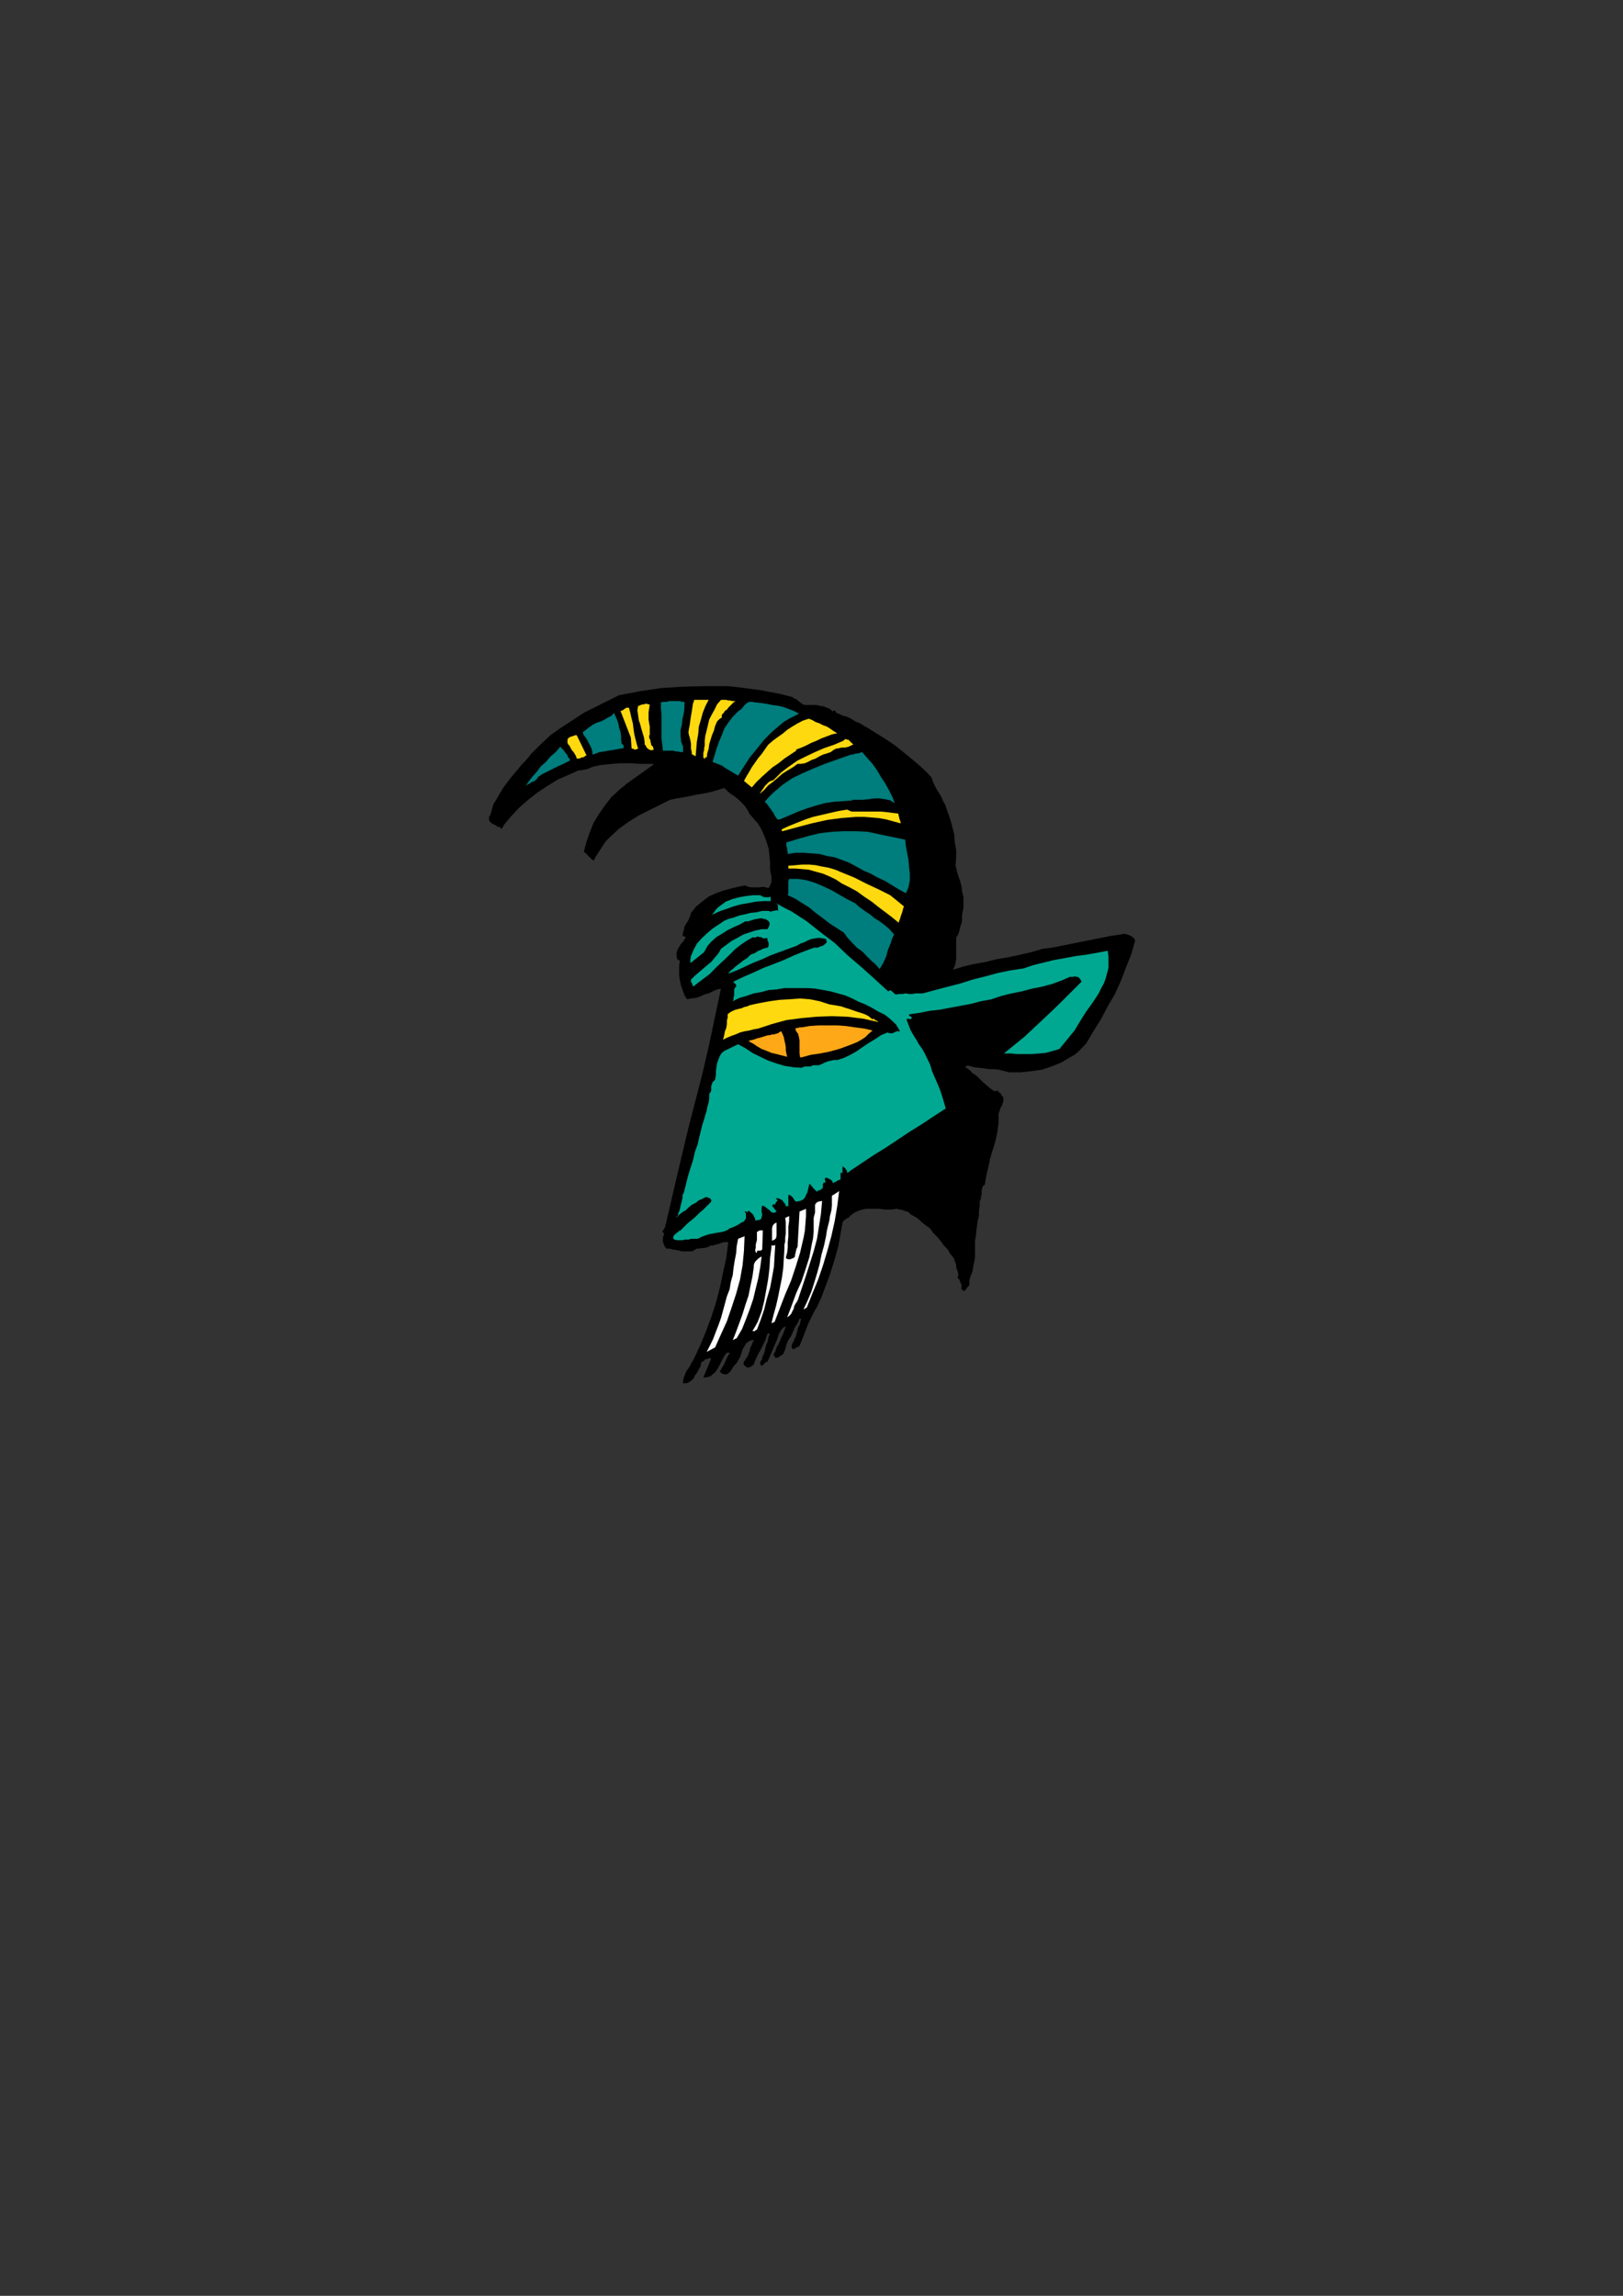 <?xml version="1.0" encoding="utf-8"?>
<!-- Created by UniConvertor 2.0rc4 (https://sk1project.net/) -->
<svg xmlns="http://www.w3.org/2000/svg" height="841.89pt" viewBox="0 0 595.276 841.89" width="595.276pt" version="1.1" xmlns:xlink="http://www.w3.org/1999/xlink" id="2011f670-f60c-11ea-8665-dcc15c148e23">

<rect x="0" y="0" width="595.276" height="841.89" fill="#333333" stroke="none"/>

<g>
	<path style="fill:#000000;" d="M 295.19,258.513 L 296.63,258.513 297.926,258.513 299.366,258.513 300.59,258.801 302.03,259.017 303.254,259.521 304.406,259.953 305.414,260.961 305.63,260.673 305.846,260.457 306.134,260.673 306.35,260.673 306.566,261.177 306.854,261.393 307.286,261.681 307.574,261.681 309.014,262.401 310.67,262.833 312.11,263.553 313.766,264.561 315.494,265.281 316.934,266.217 318.302,266.937 319.742,267.873 322.91,269.817 325.502,271.473 328.382,273.417 331.046,275.577 333.71,277.737 336.302,279.897 338.966,282.273 341.558,284.937 342.062,286.377 342.566,287.529 343.286,288.969 344.006,290.193 344.726,291.345 345.446,292.569 345.878,293.793 346.598,294.945 347.606,297.825 348.542,300.489 349.262,303.153 349.982,306.033 350.198,308.913 350.702,311.721 350.702,314.385 350.486,317.265 350.918,319.209 351.422,321.081 352.142,323.025 352.646,324.969 352.862,326.841 353.366,329.001 353.366,330.945 353.366,333.105 353.078,334.257 352.862,335.697 352.862,337.137 352.646,338.577 352.142,340.017 351.926,341.241 351.422,342.681 350.702,343.905 350.702,345.561 350.702,347.001 350.702,348.657 350.702,350.097 350.702,351.537 350.486,352.977 350.198,354.201 349.478,355.641 353.366,354.417 357.398,353.481 361.502,352.761 365.534,351.753 369.854,351.033 374.174,350.097 378.278,349.161 382.31,347.937 385.91,347.505 389.51,346.785 393.11,346.065 396.71,345.345 400.31,344.625 403.91,343.905 407.51,343.185 411.11,342.681 411.83,342.465 412.55,342.465 413.486,342.681 413.99,342.897 414.71,343.185 415.43,343.617 415.934,344.121 416.366,344.841 414.926,349.881 413.054,354.633 411.11,359.673 408.95,364.497 406.286,369.033 403.91,373.569 401.03,378.177 398.366,382.713 396.926,384.153 395.558,385.593 394.118,386.817 392.39,387.753 389.294,389.625 385.694,391.065 382.094,392.289 378.278,392.793 374.462,393.225 370.142,393.225 368.414,392.793 366.542,392.289 364.598,392.073 362.654,392.073 360.998,391.785 359.054,391.569 357.182,391.353 355.526,390.849 355.238,390.849 355.022,390.849 354.806,390.849 354.806,390.849 354.518,390.849 354.302,390.849 354.302,391.065 354.086,391.353 355.526,392.289 356.678,393.513 358.118,394.449 359.342,395.673 360.494,396.825 361.934,398.049 363.374,399.273 364.814,400.209 365.318,399.993 365.822,399.993 366.254,400.209 366.542,400.713 366.974,400.929 367.262,401.433 367.478,401.865 367.982,402.369 367.982,403.089 367.982,404.025 367.694,404.745 367.478,405.465 366.974,406.185 366.758,406.905 366.542,407.625 366.254,408.345 366.254,411.729 365.822,415.041 365.102,418.425 364.094,421.737 363.158,424.833 362.438,428.217 361.718,431.313 361.214,434.409 360.494,434.913 360.278,435.633 360.062,436.353 360.062,437.289 360.062,438.009 359.774,438.729 359.774,439.665 359.342,440.385 359.342,442.113 359.054,443.985 359.054,445.929 358.622,447.585 358.334,449.529 358.118,451.401 357.902,453.345 357.614,455.001 357.614,456.945 357.614,458.889 357.614,460.761 357.398,462.489 356.966,464.361 356.678,466.305 355.958,467.961 355.526,469.617 355.526,470.121 355.526,470.841 355.526,471.345 355.022,471.777 354.806,472.065 354.518,472.497 354.086,473.001 353.798,473.505 353.582,473.505 353.582,473.217 353.366,473.217 353.366,473.217 353.078,473.001 352.862,473.001 352.862,473.001 352.646,473.001 352.646,472.281 352.646,471.777 352.646,471.057 352.358,470.625 352.142,469.905 351.926,469.401 351.638,468.897 351.206,468.681 351.422,467.961 351.422,467.529 351.422,466.809 351.206,466.089 350.918,465.369 350.702,464.649 350.702,463.929 350.486,463.209 349.766,461.265 348.542,459.825 347.606,458.169 346.166,456.729 344.942,455.001 343.718,453.561 342.278,452.121 341.126,450.465 340.118,449.745 339.398,449.241 338.462,448.521 337.742,447.873 337.022,447.153 336.086,446.433 335.15,445.929 334.142,445.425 333.71,444.993 333.206,444.489 332.486,444.273 331.766,443.985 331.046,443.769 330.326,443.553 329.822,443.553 329.102,443.265 326.942,443.553 324.782,443.553 322.406,443.265 320.03,443.265 317.582,443.265 315.494,443.769 314.27,444.273 313.334,444.705 312.326,445.425 311.606,446.145 311.39,446.433 310.886,446.649 310.454,446.865 310.166,447.153 309.734,447.369 309.446,447.585 309.23,447.873 309.014,448.305 308.294,452.409 307.574,456.441 306.566,460.329 305.414,464.145 304.19,467.961 302.75,471.777 301.31,475.665 299.654,479.265 298.646,480.921 297.71,482.865 296.846,484.521 296.126,486.177 295.406,488.121 294.686,489.993 293.966,491.721 293.246,493.593 290.87,494.817 290.366,494.097 290.366,493.377 290.582,492.657 291.086,491.937 291.302,491.217 291.806,490.281 292.022,489.561 292.31,488.553 292.526,487.833 292.526,487.401 292.742,486.681 293.246,485.961 293.462,485.457 293.462,484.737 293.75,484.305 293.75,483.585 293.246,483.585 292.526,485.241 291.59,486.681 290.87,488.337 290.15,489.993 289.142,491.433 288.422,493.161 287.99,494.817 287.27,496.473 286.982,496.761 286.55,496.977 286.262,497.193 285.83,497.481 285.542,497.697 285.11,497.913 284.822,497.913 284.39,497.913 283.67,496.761 284.39,495.537 284.822,494.097 285.542,492.873 286.046,491.721 286.55,490.497 287.27,489.057 287.702,487.833 288.206,486.465 287.486,486.681 286.982,487.185 286.55,487.617 286.262,488.121 285.83,488.841 285.542,489.561 285.326,490.281 285.11,491.001 281.51,499.353 281.222,499.353 280.79,499.641 280.502,499.857 280.286,500.073 280.07,500.361 279.782,500.577 279.566,500.793 279.35,500.793 278.846,500.361 278.846,499.857 278.846,499.353 279.062,499.137 279.35,498.633 279.566,498.201 279.566,497.697 279.782,497.193 280.286,496.257 280.502,495.321 280.79,494.097 281.006,493.161 281.51,492.153 281.726,491.001 281.942,489.993 282.446,489.057 281.51,489.057 281.006,490.497 280.502,491.937 279.782,493.377 279.062,494.817 278.342,496.041 277.622,497.481 276.974,498.921 276.47,500.361 276.254,500.577 275.75,500.793 275.534,501.081 275.246,501.297 274.814,501.297 274.526,501.513 274.094,501.513 273.806,501.297 273.086,500.793 272.654,500.073 272.87,499.353 273.374,498.633 273.806,497.913 274.31,497.193 274.526,496.473 274.814,495.753 275.03,495.321 275.03,494.817 275.246,494.097 275.534,493.593 275.75,493.161 275.966,492.441 276.254,491.937 276.47,491.433 275.75,491.433 275.03,491.721 274.31,492.153 273.806,492.441 273.086,493.593 272.366,494.817 271.934,496.257 271.43,497.697 270.71,498.921 269.99,500.073 269.27,500.793 268.766,501.513 268.334,502.233 267.83,502.953 267.326,503.457 266.606,503.961 265.67,503.961 264.734,503.673 264.014,502.953 264.446,502.233 264.95,501.297 265.454,500.577 265.886,499.641 266.174,498.921 266.606,497.913 267.11,496.977 267.614,496.257 267.614,496.041 267.326,496.041 267.326,496.041 267.11,496.041 267.11,496.041 266.894,496.041 266.894,496.041 266.606,496.041 265.67,497.193 264.95,498.633 264.014,500.361 263.294,501.801 262.286,503.241 261.134,504.177 260.63,504.681 259.694,504.897 258.974,505.113 257.966,505.113 260.846,498.201 260.63,498.201 260.126,497.913 259.91,498.201 259.694,498.201 259.19,498.417 258.974,498.417 258.47,498.633 258.254,498.633 258.254,499.137 257.75,499.137 257.534,499.353 257.318,499.641 257.03,500.073 257.03,500.577 257.03,500.793 256.814,501.297 256.598,501.513 256.094,502.521 255.59,503.457 254.87,504.393 254.438,505.401 253.718,506.121 252.71,506.841 251.774,507.273 250.55,507.273 250.55,506.121 250.838,505.113 251.27,503.961 251.774,502.737 252.494,501.801 253.214,500.577 253.718,499.641 254.438,498.417 256.814,493.377 258.974,488.121 260.846,483.081 262.574,477.825 264.014,472.281 265.166,466.809 266.39,461.265 267.11,455.505 266.39,455.505 265.454,455.505 264.734,455.721 264.014,456.009 263.294,456.225 262.286,456.441 261.566,456.729 260.63,456.729 259.91,457.161 259.19,457.449 258.254,457.665 257.318,457.665 256.31,457.881 255.59,457.881 254.654,458.385 253.934,458.889 252.71,458.889 251.558,458.889 250.118,458.889 249.11,458.601 247.958,458.385 246.734,458.169 245.51,457.881 244.358,457.881 243.854,457.161 243.638,456.729 243.35,456.009 243.134,455.289 243.134,454.569 243.134,453.849 243.35,453.129 243.638,452.409 242.918,451.689 243.35,450.969 243.854,450.249 244.07,449.241 244.358,448.305 244.574,447.369 244.79,446.145 245.078,445.209 245.294,444.273 247.67,433.905 250.118,423.609 252.494,413.601 255.158,403.305 257.75,393.225 260.126,382.929 262.286,372.633 264.446,362.553 263.006,362.841 261.35,363.561 259.91,364.281 258.254,364.713 256.814,365.433 255.158,365.937 253.43,366.153 251.99,366.441 251.054,365.001 250.55,363.561 249.83,361.617 249.398,359.673 249.11,357.801 249.11,355.857 249.11,353.913 249.398,352.257 248.678,352.041 248.39,351.537 248.174,351.033 248.174,350.601 248.174,349.881 248.174,349.161 248.39,348.657 248.678,347.937 248.894,347.505 249.398,346.785 249.614,346.281 250.118,345.777 250.55,345.345 250.838,344.841 251.27,344.121 251.558,343.617 250.334,343.185 250.55,341.961 250.838,341.025 251.054,339.801 251.558,338.865 252.278,337.857 252.71,336.921 253.214,335.697 253.43,334.761 255.374,332.385 257.75,330.441 259.91,328.785 262.574,327.561 265.166,326.625 267.83,325.905 270.71,325.185 273.374,324.681 274.31,325.185 275.534,325.401 276.47,325.401 277.622,325.401 278.63,325.401 279.782,325.185 280.79,325.401 281.942,325.689 282.446,324.681 282.95,323.529 282.95,322.521 282.95,321.369 282.662,320.145 282.446,318.705 282.446,317.481 282.446,316.329 282.23,313.881 281.942,311.289 281.222,308.913 280.286,306.465 279.35,304.305 278.126,302.145 276.47,300.273 274.814,298.329 274.094,296.889 273.086,295.449 271.934,294.225 270.71,293.073 269.486,292.065 268.046,291.129 266.894,290.193 265.67,288.969 263.294,289.689 260.846,290.409 258.47,290.913 255.878,291.345 253.43,291.849 250.838,292.353 248.174,292.785 245.798,293.289 241.91,295.233 238.094,297.105 234.278,299.049 230.462,301.425 227.078,303.873 223.694,306.969 222.254,308.409 221.102,310.065 219.878,312.009 218.654,313.881 217.718,315.609 217.286,315.321 216.998,315.105 216.566,314.601 216.062,314.169 215.558,313.665 215.126,313.161 214.622,312.729 214.118,312.441 215.126,308.625 216.278,305.313 217.718,301.713 219.662,298.545 221.822,295.449 224.198,292.353 227.078,289.689 229.958,287.313 239.75,280.329 239.318,280.113 236.942,280.113 234.494,280.113 232.118,279.897 229.742,279.897 227.078,279.897 224.702,280.113 222.254,280.329 219.878,280.617 218.942,280.833 218.006,281.049 216.998,281.337 216.062,281.769 215.342,282.057 214.118,282.273 213.182,282.489 212.246,282.489 208.358,284.217 204.542,285.873 200.726,288.249 197.126,290.625 193.742,293.289 190.43,296.169 187.55,299.265 184.886,302.433 183.95,304.089 183.446,303.369 182.51,303.153 181.79,302.649 180.782,302.145 180.062,301.713 179.63,301.209 179.342,300.489 179.342,299.553 179.846,298.833 180.062,298.113 180.35,297.105 180.566,296.385 180.782,295.449 181.07,294.729 181.502,294.009 182.006,293.289 183.23,291.129 184.67,288.753 186.11,286.809 187.766,284.649 189.422,282.777 191.15,280.617 193.022,278.673 194.75,276.513 198.35,272.913 201.878,269.601 205.982,266.721 210.086,264.057 214.118,261.393 218.438,259.233 222.758,257.073 227.078,254.913 234.782,253.473 242.414,252.321 250.55,251.817 258.686,251.601 262.79,251.601 266.894,251.601 270.926,252.033 274.814,252.537 278.63,253.041 282.446,253.761 286.262,254.481 289.862,255.417 290.582,255.633 291.302,256.137 292.022,256.353 292.526,256.857 293.246,257.361 293.75,257.793 294.47,258.297 295.19,258.513 Z" />
	<path style="fill:#ffd90f;" d="M 215.126,277.017 L 214.622,277.233 214.406,277.449 213.902,277.737 213.398,277.737 212.966,277.953 212.462,278.169 211.958,278.169 211.526,278.169 211.238,277.233 210.518,276.009 209.582,274.857 208.862,273.417 208.358,272.913 208.142,272.409 208.142,271.689 208.142,271.257 208.358,270.753 209.078,270.249 209.798,270.033 211.022,269.601 211.526,269.601 215.126,277.017 Z M 230.678,259.521 L 231.182,261.393 231.614,263.337 232.118,265.281 232.334,267.153 232.622,269.097 233.054,270.969 233.558,272.913 234.062,274.569 233.774,274.569 233.342,274.857 233.054,274.857 232.622,274.857 232.334,274.569 231.902,274.569 231.614,274.353 231.614,273.849 231.398,270.537 227.582,260.673 228.014,260.673 228.302,260.457 228.734,260.241 229.022,259.953 229.454,259.737 229.742,259.521 230.174,259.521 230.678,259.521 Z M 238.31,258.297 L 238.094,259.737 237.878,261.177 237.878,262.401 237.878,263.841 238.094,265.281 238.31,266.433 238.31,268.161 238.31,269.601 238.598,269.313 238.094,269.601 238.094,270.033 238.094,270.537 238.31,270.969 238.598,271.689 238.598,272.193 238.814,272.697 238.814,273.129 239.03,273.417 239.03,273.417 239.318,273.633 239.534,273.849 239.534,274.137 239.534,274.353 239.75,274.569 239.75,274.857 239.318,275.073 238.598,275.073 238.094,274.857 237.662,274.569 237.158,274.137 236.942,273.633 236.438,272.913 236.438,272.193 236.222,270.537 235.718,268.881 235.214,267.153 234.782,265.497 234.278,264.057 234.062,262.401 233.774,260.457 234.062,258.801 234.494,258.801 234.998,258.513 235.718,258.297 236.222,258.297 236.654,258.081 237.158,258.081 237.878,258.297 238.31,258.297 Z M 259.91,256.641 L 258.686,259.017 257.75,261.393 257.03,264.057 256.31,266.433 256.094,269.097 255.59,271.977 255.374,274.569 255.158,277.233 254.87,277.233 254.654,277.017 254.438,277.017 254.15,276.729 253.934,276.729 253.718,276.513 253.718,276.729 253.718,276.729 253.718,275.793 253.43,274.569 253.43,273.633 253.43,272.697 253.214,271.473 252.998,270.537 252.71,269.601 252.494,268.593 252.71,267.153 252.998,265.713 253.214,264.057 253.43,262.617 253.718,260.961 253.934,259.521 254.15,258.081 254.654,256.641 259.91,256.641 Z M 269.774,257.073 L 269.054,257.577 268.334,258.297 267.83,258.801 267.11,259.521 266.606,260.241 265.886,260.673 265.454,261.393 264.734,262.113 264.734,262.617 264.734,263.121 264.446,263.337 264.014,263.553 263.726,263.841 263.51,264.057 263.294,264.273 263.006,264.561 262.286,266.217 261.854,267.873 261.134,269.601 260.63,271.257 260.126,272.913 259.91,274.569 259.406,276.297 259.19,277.953 259.19,277.953 259.19,277.953 259.19,277.737 259.19,277.737 259.19,277.737 258.974,277.737 258.974,277.737 258.974,277.737 258.974,277.737 258.686,277.737 258.686,277.953 258.47,277.953 258.47,278.169 258.47,278.169 258.47,278.457 258.47,278.457 257.966,277.737 257.966,276.729 257.966,276.009 258.254,275.073 258.254,274.353 258.47,273.417 258.47,272.697 258.47,271.689 258.686,269.817 259.19,267.873 259.694,265.713 260.126,263.841 261.134,261.897 262.07,260.241 263.006,258.297 264.446,256.641 265.166,256.641 265.886,256.641 266.39,256.641 267.11,256.857 267.83,256.857 268.55,257.073 269.054,257.073 269.774,257.073 Z M 307.07,268.881 L 305.126,269.313 303.254,270.033 301.31,270.753 299.366,271.689 297.566,272.409 295.622,273.417 293.966,274.137 292.022,274.857 292.022,275.289 289.862,276.729 287.702,278.169 285.542,279.897 283.382,281.337 281.51,282.993 279.35,284.937 277.406,286.809 275.75,288.753 272.87,286.377 273.806,284.649 274.814,282.993 275.75,281.337 276.974,279.609 278.126,277.953 279.35,276.513 280.502,274.857 281.726,273.129 283.382,271.689 285.326,270.249 286.982,269.097 288.71,267.657 290.582,266.433 292.526,265.281 294.47,264.273 296.63,263.553 297.926,264.057 299.15,264.777 300.59,265.281 302.03,266.001 303.254,266.433 304.406,267.153 305.846,268.161 307.07,268.881 Z M 313.046,272.913 L 312.11,273.417 311.174,273.849 309.95,274.137 308.726,274.137 307.79,274.353 306.566,274.569 305.63,275.073 304.694,275.793 303.254,276.297 301.814,276.729 300.374,277.449 299.15,278.169 297.71,278.673 296.342,279.393 295.19,279.897 293.75,280.113 292.526,280.113 290.87,281.337 288.926,282.489 286.982,283.713 285.326,285.153 283.67,286.593 281.726,288.033 280.286,289.689 278.63,291.129 279.062,290.409 279.566,289.689 280.07,288.969 280.502,288.249 281.222,287.529 281.942,286.809 282.662,286.377 283.67,286.089 286.55,283.209 289.43,281.049 292.526,278.889 295.91,277.233 298.934,275.793 302.246,274.353 305.846,273.129 309.23,271.689 309.734,271.257 310.166,270.969 310.67,271.257 311.174,271.257 311.606,271.689 312.11,272.193 312.614,272.697 313.046,272.913 Z M 312.326,297.609 L 314.486,297.609 316.646,297.609 318.806,297.609 320.966,297.609 323.126,297.609 325.286,297.825 327.446,298.113 329.39,298.329 329.606,298.833 329.606,299.265 329.822,299.769 329.822,300.273 330.11,300.705 330.11,300.993 330.326,301.425 330.326,301.929 327.662,301.209 325.07,300.489 322.19,299.985 319.526,299.769 316.934,299.553 314.054,299.553 311.39,299.769 308.51,299.985 303.254,300.705 297.71,301.929 292.31,303.369 286.982,304.809 286.982,304.809 286.766,304.809 286.766,304.593 286.766,304.593 286.766,304.593 286.766,304.305 286.766,304.305 286.766,304.089 289.43,302.865 292.31,301.713 295.406,300.489 298.214,299.553 301.31,298.833 304.406,298.113 307.574,297.393 310.67,296.889 312.326,297.609 Z M 326.51,328.281 L 331.55,332.385 331.262,333.105 331.046,334.041 330.83,334.761 330.542,335.481 330.326,336.201 330.11,336.921 329.822,337.641 329.606,338.361 327.23,336.417 324.782,334.545 322.19,332.601 319.742,330.657 316.934,328.785 314.27,326.841 311.606,325.401 308.726,323.961 306.566,322.521 304.19,321.369 301.814,320.361 299.15,319.641 296.63,318.921 294.182,318.705 291.59,318.489 289.142,318.489 289.142,317.481 291.806,317.265 294.182,317.049 296.846,317.049 299.15,317.265 301.526,317.769 303.974,318.201 306.35,318.921 308.726,319.929 313.334,321.801 317.582,323.961 322.19,326.121 326.51,328.281 Z M 308.51,369.033 L 309.95,369.537 311.39,369.969 312.83,370.473 314.27,370.977 315.71,371.409 317.15,371.913 318.59,372.633 320.03,373.857 320.246,373.569 320.462,373.569 320.75,373.857 320.966,374.073 321.47,374.289 321.686,374.289 321.902,374.577 322.19,374.793 316.646,373.569 310.886,372.849 305.126,372.633 299.366,372.849 293.966,373.353 288.422,374.073 283.166,375.513 278.126,377.169 276.47,377.457 274.814,377.889 273.086,378.177 271.43,378.609 269.774,379.329 268.334,379.833 266.606,380.553 265.166,381.273 265.454,380.337 265.67,379.329 265.886,378.177 266.39,376.953 266.606,375.513 266.606,374.289 266.894,373.137 266.894,371.913 267.83,371.193 268.766,370.689 269.774,370.257 270.926,369.969 271.934,369.753 273.086,369.249 274.094,369.033 275.03,368.601 278.342,367.881 282.23,367.161 285.83,366.657 289.646,366.441 293.462,366.153 297.062,366.441 300.59,367.161 304.19,368.313 308.51,369.033 Z" />
	<path style="fill:#007d7d;" d="M 313.55,331.161 L 315.206,332.601 317.15,334.041 319.022,335.265 320.75,336.705 322.622,337.857 324.566,339.297 326.222,340.737 327.95,342.681 327.23,344.121 326.726,345.777 326.006,347.505 325.502,348.873 325.07,350.601 324.35,352.257 323.63,353.697 322.622,355.353 321.182,353.697 319.526,352.257 317.87,350.601 316.214,348.873 314.27,347.505 312.614,345.777 310.886,343.905 309.446,341.961 306.854,340.305 304.19,338.577 301.814,336.705 299.15,334.761 296.846,332.817 294.182,331.161 291.59,329.505 288.926,328.281 289.142,327.561 289.142,326.841 289.142,326.121 289.142,325.401 289.142,324.681 289.142,323.961 289.142,323.241 289.43,322.305 291.086,322.305 292.742,322.305 294.182,322.521 295.91,322.809 298.934,323.745 301.814,324.969 304.91,326.409 307.79,328.065 310.67,329.721 313.55,331.161 Z M 331.982,307.905 L 332.27,310.281 332.702,312.729 333.206,315.321 333.422,317.985 333.71,320.361 333.71,322.809 333.206,325.401 332.27,327.561 329.606,326.121 326.942,324.465 324.566,323.025 321.902,321.801 319.31,320.361 316.646,319.209 314.054,317.769 311.39,316.329 308.726,315.321 306.134,314.385 303.254,313.881 300.59,313.161 297.71,312.945 294.902,312.729 291.806,312.729 288.926,313.161 288.926,312.441 288.71,312.009 288.71,311.505 288.71,311.001 288.422,310.281 288.422,309.849 288.422,309.345 288.422,308.913 292.526,307.689 296.846,306.465 300.806,305.529 305.126,305.025 309.446,304.809 313.766,304.809 318.302,305.025 322.91,306.033 331.982,307.905 Z M 316.214,275.793 L 318.086,277.953 320.03,280.113 321.686,282.489 323.126,284.937 324.566,287.097 326.006,289.689 327.23,292.065 328.166,294.513 326.51,293.505 324.566,293.073 322.622,292.785 320.75,292.785 318.59,293.073 316.646,293.289 314.486,293.289 312.326,293.289 312.83,293.505 309.23,293.793 305.846,294.009 302.534,294.513 299.15,295.449 296.126,296.385 292.742,297.609 289.43,299.049 286.046,300.489 285.11,300.489 284.606,299.769 284.102,299.049 283.67,298.113 283.166,297.393 282.446,296.385 281.942,295.665 281.222,294.729 280.502,294.009 281.942,292.353 283.67,290.625 285.326,289.257 286.982,287.817 290.582,285.369 294.47,283.497 298.43,281.769 302.534,280.113 306.566,278.673 310.67,277.233 311.39,277.017 311.894,276.729 312.614,276.729 313.334,276.513 314.054,276.297 314.774,276.297 315.494,276.009 316.214,275.793 Z M 293.03,261.681 L 291.302,262.617 289.43,263.553 287.702,264.561 286.262,265.713 283.166,268.377 280.286,271.257 277.622,274.569 275.03,277.737 272.87,281.049 270.71,284.433 269.486,283.713 268.334,282.993 267.11,282.273 265.886,281.553 264.95,280.833 263.726,280.329 262.574,279.897 261.35,279.393 262.07,277.017 262.79,274.569 263.726,271.977 264.734,269.601 265.67,267.153 267.11,264.993 268.766,262.833 270.926,260.673 271.646,260.241 272.366,259.521 272.87,258.801 273.59,258.081 274.31,257.577 275.03,257.361 275.75,257.361 276.974,257.577 279.062,257.793 281.006,258.081 283.166,258.513 285.326,258.801 287.27,259.233 289.142,259.953 291.086,260.673 293.03,261.681 Z M 251.054,257.361 L 251.054,259.521 250.838,261.393 250.334,263.553 250.118,265.713 249.614,267.657 249.614,269.817 249.83,271.977 250.55,273.849 250.55,275.793 249.614,275.793 248.678,275.577 247.958,275.577 246.95,275.289 246.23,275.289 245.294,275.289 244.358,275.289 243.134,275.289 242.918,273.129 242.63,270.969 242.63,268.881 242.63,266.721 242.63,264.273 242.63,262.113 242.414,259.737 242.414,257.577 243.35,257.361 244.574,257.361 245.51,257.073 246.734,257.073 247.958,257.073 249.11,257.073 250.118,257.361 251.054,257.361 Z M 228.014,272.697 L 228.302,272.913 228.302,272.913 228.518,273.129 228.734,273.417 228.734,273.633 228.734,273.849 228.734,274.137 228.734,274.353 227.294,274.569 225.854,274.857 224.414,275.073 222.974,275.289 221.534,275.577 219.878,275.793 218.654,276.297 217.286,276.729 217.286,275.793 216.998,274.569 216.566,273.633 216.062,272.697 215.558,271.689 214.838,270.537 214.118,269.601 213.686,268.593 214.838,267.657 216.062,266.721 217.502,265.713 218.942,264.993 220.382,264.561 221.822,263.841 222.974,263.121 224.414,262.401 225.134,261.393 225.854,262.833 226.358,264.057 226.862,265.497 227.078,266.937 227.582,268.377 227.798,269.817 227.798,271.257 228.014,272.697 Z M 209.078,278.889 L 207.638,279.609 206.198,280.329 204.542,281.049 203.102,281.769 201.662,282.489 200.222,283.209 198.782,283.929 197.342,284.937 196.91,285.657 196.406,286.089 195.686,286.593 194.966,286.809 194.246,287.313 193.742,287.529 193.022,288.033 192.59,288.537 193.742,286.809 195.182,284.937 196.91,282.993 198.35,281.049 200.222,279.393 201.878,277.449 203.822,275.793 205.478,273.849 206.198,274.569 206.702,275.073 207.206,275.793 207.638,276.297 208.142,277.017 208.358,277.737 208.862,278.169 209.078,278.889 Z" />
	<path style="fill:#00a891;" d="M 325.79,363.561 L 326.222,363.273 326.51,363.057 326.726,363.273 327.23,363.561 327.446,363.777 327.95,364.281 328.166,364.497 328.67,364.713 329.822,364.497 331.046,364.497 332.27,364.281 333.422,364.497 334.646,364.497 335.87,364.281 337.022,364.281 338.462,364.281 342.998,363.057 347.606,361.833 352.142,360.681 356.678,359.241 361.502,358.017 366.038,356.793 370.574,355.857 375.398,355.137 378.998,353.913 382.814,352.977 386.63,352.041 390.734,351.321 394.55,350.601 398.366,350.097 402.47,349.377 406.286,348.657 406.574,350.817 406.574,352.977 406.574,354.921 406.07,356.793 405.566,358.737 404.846,360.681 403.91,362.337 402.974,364.281 400.814,367.593 398.366,370.977 396.278,374.289 394.118,377.889 388.574,384.657 386.198,385.377 383.534,386.097 381.158,386.313 378.494,386.529 375.614,386.529 373.238,386.529 370.574,386.313 368.198,386.313 372.014,383.217 375.902,380.049 379.43,376.737 383.03,373.353 386.63,369.969 390.014,366.657 393.398,363.273 396.71,359.961 396.278,359.241 395.99,358.737 395.27,358.233 394.838,358.233 394.118,358.017 393.614,358.233 392.894,358.233 392.39,358.233 389.078,359.673 385.694,360.897 382.094,361.833 378.494,362.553 374.678,363.561 371.078,364.281 367.262,365.217 363.662,366.441 359.774,367.161 356.246,368.097 352.358,368.817 348.542,369.537 344.726,370.257 340.838,370.689 337.31,371.409 333.71,371.913 333.422,372.129 333.422,372.417 333.71,372.633 334.142,372.849 334.43,373.137 334.43,373.353 334.142,373.569 333.71,373.857 333.422,373.569 333.422,373.569 333.206,373.569 332.99,373.569 332.99,373.569 332.702,373.569 332.702,373.857 332.486,373.857 333.206,375.729 333.926,377.673 334.862,379.329 336.086,381.273 337.022,382.929 338.246,384.657 339.182,386.313 340.118,388.257 341.126,390.345 341.846,392.793 342.782,394.953 343.718,397.113 344.726,399.489 345.446,401.649 346.166,404.025 346.886,406.473 342.566,409.281 338.246,412.161 333.926,414.825 329.606,417.705 325.286,420.585 320.75,423.393 316.43,426.273 312.11,429.153 310.886,430.089 310.67,429.873 310.67,429.369 310.454,429.153 310.166,428.649 309.95,428.433 309.734,428.217 309.446,427.929 309.014,427.713 309.014,430.305 308.51,429.873 308.51,430.089 308.294,430.305 308.294,430.809 308.294,431.025 308.294,431.529 308.294,431.745 308.294,432.033 308.294,432.465 307.79,432.753 307.574,432.753 307.07,432.969 306.854,433.185 306.35,433.473 306.134,433.473 305.846,433.689 305.414,433.905 305.414,433.473 305.126,432.969 304.91,432.753 304.406,432.465 303.974,432.249 303.686,432.033 303.254,432.033 302.966,431.745 302.75,432.033 302.534,432.249 302.534,432.465 302.534,432.753 302.75,432.969 302.75,433.185 302.75,433.473 302.534,433.689 302.246,433.689 302.246,433.689 302.03,433.689 302.03,433.905 302.03,433.905 301.814,434.193 301.814,434.193 301.814,434.409 301.814,434.913 301.814,435.129 301.814,435.633 301.526,435.849 301.31,436.065 300.806,436.353 300.59,436.569 300.086,436.569 300.086,436.569 300.086,436.569 299.87,436.569 299.87,436.785 299.87,436.785 299.87,436.785 299.87,437.073 299.87,437.073 299.366,436.785 298.934,436.353 298.646,436.065 298.214,435.633 297.926,435.129 297.566,434.913 297.35,434.409 296.846,434.193 296.63,435.129 296.342,436.353 296.126,437.289 295.622,438.225 295.19,439.233 294.47,439.953 293.462,440.385 292.022,440.673 291.59,440.385 291.302,439.953 291.086,439.665 290.87,439.233 290.366,438.729 290.15,438.513 289.646,438.225 289.142,438.225 289.142,442.329 288.926,442.329 288.926,442.329 288.71,442.329 288.71,442.329 288.422,442.329 288.422,442.329 288.206,442.329 288.206,442.545 288.206,442.113 287.99,441.609 287.702,441.105 287.27,440.673 286.982,440.169 286.55,439.953 286.046,439.665 285.542,439.449 285.326,439.449 285.326,439.449 285.11,439.449 285.11,439.449 284.822,439.449 284.822,439.449 284.606,439.449 284.606,439.665 285.11,439.953 285.11,440.169 285.11,440.385 284.822,440.673 284.606,440.889 284.39,441.393 284.39,441.609 284.39,441.825 284.39,441.825 284.102,441.609 284.102,441.609 284.102,441.609 283.886,441.609 283.886,441.609 283.67,441.609 283.67,441.609 283.166,442.113 284.822,444.273 284.102,444.705 283.382,444.705 282.662,444.273 282.23,443.769 281.51,443.265 281.006,442.833 280.286,442.329 279.566,442.113 279.35,442.833 279.35,443.553 279.35,444.489 279.566,445.425 279.35,446.433 279.062,447.153 278.342,447.369 276.974,447.585 276.974,446.865 276.686,446.433 276.47,445.929 276.254,445.425 275.75,444.993 275.246,444.489 275.03,444.273 274.526,443.985 274.31,444.273 274.31,444.273 274.094,444.489 273.806,444.489 273.806,444.273 273.59,444.273 273.374,444.273 273.086,444.273 273.59,444.993 273.59,445.713 273.59,446.145 273.59,446.865 272.87,447.873 271.646,448.521 270.494,449.241 269.054,449.961 267.614,450.465 266.606,451.185 265.166,451.689 264.014,451.905 262.574,452.121 261.134,452.409 259.91,452.625 258.47,453.129 257.318,453.561 255.878,454.281 254.654,454.281 253.43,454.281 252.494,454.569 251.27,454.569 250.334,454.785 249.398,454.785 248.39,454.785 247.238,454.569 246.95,454.065 246.95,453.345 247.238,453.129 247.454,452.625 247.958,452.409 248.39,451.905 248.894,451.689 249.11,451.185 249.398,451.401 250.838,449.961 252.278,448.521 253.718,447.369 255.158,446.145 256.598,444.705 257.966,443.553 259.406,442.113 260.846,440.673 260.846,440.169 260.846,439.953 260.63,439.665 260.414,439.449 259.91,439.233 259.694,439.233 259.19,438.945 258.974,438.945 257.534,439.665 256.31,440.169 255.158,441.105 253.718,441.825 252.494,442.833 251.558,443.769 250.334,444.489 249.11,445.425 248.174,446.433 248.174,446.145 248.39,445.929 248.39,445.929 248.678,445.713 248.678,445.425 248.678,445.209 248.678,445.209 248.39,444.993 248.678,445.209 249.11,444.273 249.398,443.265 249.614,442.329 249.83,441.393 250.118,440.169 250.334,439.233 250.334,438.225 250.838,437.289 251.558,434.409 252.278,431.529 253.214,428.433 254.15,425.553 254.87,422.457 255.878,419.649 256.598,416.481 257.318,413.601 257.75,411.945 258.254,410.505 258.686,408.849 259.19,407.409 259.406,405.969 259.91,404.313 260.126,402.873 260.126,401.145 260.63,400.425 260.846,399.993 260.846,398.985 260.846,398.265 261.134,397.545 261.35,396.825 261.854,396.393 262.286,395.889 262.574,394.233 262.574,392.793 262.79,391.353 263.006,389.913 263.51,388.473 264.014,387.249 264.734,386.097 265.67,385.377 270.71,382.929 273.374,384.369 275.966,386.097 278.846,387.537 281.726,388.905 284.606,389.913 287.702,390.849 290.87,391.353 293.966,391.569 294.47,391.353 295.19,391.065 295.622,391.065 296.342,391.065 296.846,391.065 297.35,391.065 297.71,390.849 298.214,390.633 299.366,390.633 300.374,390.633 301.526,390.129 302.534,389.625 303.686,389.193 304.91,388.905 306.134,388.689 307.286,388.689 309.446,387.969 311.894,386.817 314.054,385.593 316.43,383.937 318.59,382.497 320.966,381.057 323.126,379.617 325.502,378.609 326.222,378.897 326.942,378.897 327.446,378.897 327.95,378.609 328.382,378.393 328.886,378.177 329.39,378.177 330.11,378.177 328.67,375.729 326.726,373.857 324.566,372.129 322.19,370.977 319.742,369.537 317.366,368.313 314.99,367.377 312.614,366.153 309.95,365.001 307.286,364.281 304.694,363.561 302.03,363.057 299.15,362.553 296.342,362.337 293.462,362.337 290.582,362.337 287.702,362.337 284.822,362.841 281.942,363.057 279.35,363.777 276.47,364.281 273.806,365.217 271.214,365.937 268.766,367.161 269.054,366.441 269.054,365.721 269.27,365.001 269.27,364.281 269.27,363.561 269.27,363.057 269.486,362.337 269.99,361.833 269.99,361.617 269.99,361.401 269.99,361.113 269.774,360.897 269.774,360.897 269.486,360.681 269.486,360.393 269.27,360.393 269.054,360.681 269.054,359.961 272.654,358.233 276.47,356.577 280.07,354.921 283.886,353.481 287.486,352.041 291.302,350.313 294.902,348.873 298.646,347.505 299.366,347.505 299.87,347.505 300.59,347.217 301.094,347.001 301.814,346.785 302.246,346.497 302.75,346.065 303.254,345.561 302.966,344.337 301.814,344.121 300.374,343.905 298.934,344.121 297.566,344.337 296.342,344.841 294.902,345.561 293.462,346.065 292.31,346.785 289.142,347.937 285.83,349.161 282.662,350.313 279.566,351.753 276.47,352.977 273.374,354.417 270.206,355.857 267.11,357.081 267.83,356.073 268.766,355.353 269.774,354.417 270.71,353.697 271.646,352.977 272.87,352.041 274.094,351.321 275.03,350.313 275.75,349.881 276.686,349.593 277.406,349.161 278.126,348.657 278.846,348.441 279.782,347.937 280.502,347.721 281.51,347.505 281.726,347.217 281.942,346.785 281.942,346.281 281.942,345.777 281.726,345.345 281.51,344.841 281.51,344.337 281.222,343.905 280.502,344.121 280.07,344.121 279.566,343.905 279.062,343.617 278.342,343.617 277.91,343.401 277.406,343.617 276.686,343.905 276.254,343.617 274.094,344.841 271.934,346.281 269.774,347.937 267.83,349.881 265.886,351.753 264.014,353.481 262.07,355.353 260.414,357.081 254.15,361.833 254.15,361.401 253.934,361.113 253.934,360.897 253.718,360.393 253.43,360.177 253.43,359.961 253.43,359.457 253.43,359.241 254.87,357.801 256.31,356.577 257.75,355.353 259.406,353.913 260.846,352.761 262.286,351.033 263.51,349.593 264.446,347.937 266.39,346.497 268.334,345.057 270.494,343.905 272.654,342.681 274.814,341.961 276.974,341.241 279.35,340.737 281.51,340.737 281.726,340.305 281.942,340.017 281.942,339.801 282.23,339.297 282.23,339.081 282.23,338.577 282.23,338.361 281.942,337.857 281.006,337.137 280.07,336.921 279.062,336.705 277.91,336.921 276.686,337.137 275.75,337.425 274.526,337.857 273.374,337.857 271.214,339.081 269.054,340.017 266.606,341.241 264.734,342.465 262.79,343.617 260.846,345.345 259.406,347.001 258.254,349.161 253.214,353.193 253.214,351.753 253.43,350.601 253.934,349.377 254.438,348.225 255.59,346.065 257.318,344.121 259.406,342.177 261.35,340.521 263.51,339.081 265.67,337.641 267.326,336.921 269.27,336.417 271.214,335.697 273.374,335.265 275.246,334.761 277.406,334.545 279.566,334.041 281.51,334.041 281.942,334.041 282.446,334.257 282.95,334.257 283.382,334.041 283.886,334.041 284.606,333.825 285.11,333.825 285.542,334.041 285.326,333.537 285.326,333.105 285.326,332.817 285.326,332.385 285.326,332.097 285.326,331.881 285.11,331.665 284.606,331.161 287.486,332.817 290.366,334.257 293.03,335.985 295.91,337.857 300.806,341.745 306.134,345.777 310.886,350.313 315.926,354.633 320.75,358.953 325.79,363.561 Z M 282.662,328.785 L 282.662,329.001 282.662,329.217 282.662,329.505 282.662,329.721 282.662,329.937 282.662,329.937 282.662,330.225 282.95,330.441 280.07,330.441 277.19,330.657 274.526,331.161 271.646,331.665 269.054,332.385 266.39,333.321 263.726,334.257 261.134,335.481 261.854,334.545 262.574,333.537 263.294,332.817 264.23,332.097 266.174,330.657 268.55,329.721 271.214,329.001 273.806,328.569 276.254,328.281 278.846,328.281 279.35,328.569 279.782,328.785 280.286,329.001 280.79,329.001 281.222,329.001 281.726,329.001 282.23,329.001 282.662,328.785 Z" />
	<path style="fill:#ffa817;" d="M 288.71,387.537 L 286.766,387.033 284.822,386.529 282.95,386.097 281.222,385.377 279.35,384.657 277.622,383.649 276.254,382.713 274.526,381.777 275.246,381.489 276.254,381.273 276.974,381.057 277.622,380.769 278.63,380.553 279.35,380.337 280.286,380.049 281.006,379.833 281.726,379.617 282.446,379.617 283.166,379.329 283.886,379.329 284.606,379.113 285.326,378.897 286.046,378.393 286.55,378.177 286.982,379.113 287.486,380.337 287.702,381.489 287.99,382.713 288.206,383.937 288.206,385.089 288.422,386.313 288.71,387.537 Z M 320.03,377.889 L 318.59,379.113 317.366,380.337 315.926,381.273 314.27,382.209 311.174,383.433 307.79,384.657 304.406,385.593 300.806,386.313 297.35,386.817 293.966,387.753 293.462,387.753 293.246,386.313 293.246,385.089 293.246,383.937 293.246,382.713 293.246,381.489 293.03,380.337 292.742,379.113 292.022,378.177 291.806,377.673 291.806,377.169 292.022,376.953 292.31,376.953 292.742,376.953 293.246,376.737 293.462,376.737 293.966,376.737 297.062,376.233 300.374,376.017 303.686,376.017 307.07,376.017 310.166,376.233 313.55,376.737 316.934,377.169 320.03,377.889 Z" />
	<path style="fill:#ffffff;" d="M 295.91,479.481 L 294.686,480.201 296.126,477.105 297.566,473.721 298.646,470.337 299.654,467.025 300.59,463.641 301.31,460.041 302.246,456.729 302.966,453.345 303.254,451.401 303.686,449.529 304.19,447.585 304.406,445.929 304.91,443.985 305.126,442.113 305.126,440.385 305.126,438.513 307.79,436.785 307.07,442.329 306.134,447.873 304.91,453.345 303.47,458.601 301.814,464.145 300.086,469.185 297.926,474.441 295.91,479.481 Z M 292.742,476.385 L 292.31,477.321 291.806,478.041 291.302,478.977 291.086,479.985 290.582,480.921 290.15,481.857 289.43,482.577 288.71,483.081 290.366,478.761 292.022,474.225 293.966,469.905 295.406,465.585 296.846,461.049 297.71,456.441 298.214,454.065 298.43,451.689 298.43,449.241 298.43,446.649 298.646,445.713 298.934,444.705 298.934,443.769 298.934,442.833 298.934,441.825 299.366,441.105 300.086,440.673 301.526,440.385 301.094,445.209 300.374,449.745 299.654,454.281 298.43,458.889 297.062,463.209 295.622,467.745 294.182,472.065 292.742,476.385 Z M 284.102,484.737 L 282.95,485.241 283.67,482.361 284.606,478.977 285.326,475.881 286.046,472.281 286.766,468.681 287.27,465.081 287.486,461.481 287.702,457.881 287.702,456.441 287.99,455.289 287.99,453.849 288.206,452.409 288.206,450.969 288.206,449.529 288.206,448.089 287.99,446.649 289.43,445.929 289.43,447.873 289.142,449.745 289.142,451.689 289.142,453.561 288.926,455.505 288.926,457.449 288.71,459.321 288.206,461.265 288.422,461.481 288.926,461.769 289.142,461.769 289.646,461.769 290.15,461.769 290.366,461.481 290.87,461.481 291.086,461.265 291.59,460.761 291.59,460.329 291.59,460.041 291.806,459.609 291.806,459.105 292.022,458.601 292.022,458.169 292.31,457.665 292.526,457.161 293.246,444.273 295.622,443.265 295.622,445.929 295.406,448.809 295.19,451.401 294.686,454.065 293.462,459.321 291.806,464.649 290.15,469.617 287.99,474.657 286.046,479.697 284.102,484.737 Z M 283.166,455.001 L 283.166,454.065 283.166,453.129 283.166,452.121 283.166,451.185 283.166,450.465 283.382,449.529 283.886,448.809 284.822,448.305 284.822,449.025 284.822,449.961 284.822,451.185 284.822,452.121 284.822,453.129 284.606,454.065 284.102,454.569 283.166,455.001 Z M 279.566,458.169 L 279.35,458.385 279.062,458.601 278.846,458.601 278.342,458.601 278.126,458.601 277.91,458.601 277.622,458.889 277.622,459.321 277.19,459.321 276.974,458.385 277.19,457.449 277.19,456.441 277.406,455.505 277.622,454.785 277.622,453.561 277.622,452.625 277.622,451.689 277.91,451.689 278.126,451.401 278.342,451.401 278.63,451.185 278.846,451.185 279.062,451.185 279.566,451.185 279.782,451.185 279.566,458.169 Z M 262.286,494.097 L 259.19,495.753 260.414,493.377 261.566,491.001 262.574,488.337 263.51,485.961 264.446,483.297 265.166,480.705 265.886,478.041 266.606,475.377 267.614,472.785 268.046,470.121 268.766,467.529 269.054,464.865 269.486,462.201 269.99,459.609 270.206,456.945 270.71,454.281 273.086,453.345 272.87,458.601 272.366,463.929 271.43,469.185 269.99,474.441 268.334,479.481 266.606,484.521 264.446,489.273 262.286,494.097 Z M 277.622,487.617 L 277.406,487.617 277.19,487.833 276.974,487.833 276.974,488.121 276.686,488.121 276.47,488.121 276.254,488.121 275.966,488.121 276.974,486.465 277.91,484.737 278.63,482.865 279.35,480.921 280.286,477.105 281.006,473.217 281.726,469.185 282.23,465.081 282.446,461.265 282.95,457.449 282.95,456.729 283.166,456.729 283.382,456.729 283.67,456.729 283.886,456.729 284.102,456.729 284.39,456.441 284.39,456.225 284.39,456.009 284.102,460.329 283.886,464.361 283.166,468.465 282.446,472.281 281.222,476.385 280.286,480.201 279.062,483.801 277.622,487.617 Z M 279.35,460.761 L 278.846,464.649 278.126,468.681 277.19,472.497 276.254,476.385 275.03,479.985 273.59,483.801 272.15,487.401 270.206,490.713 268.766,491.433 269.99,488.337 271.214,485.025 272.366,481.857 273.374,478.545 274.526,475.161 275.246,471.561 275.966,468.177 276.47,464.649 276.47,463.929 276.686,463.209 276.974,462.705 277.406,462.201 277.91,461.769 278.126,461.481 278.846,461.049 279.35,460.761 Z" />
</g>
</svg>